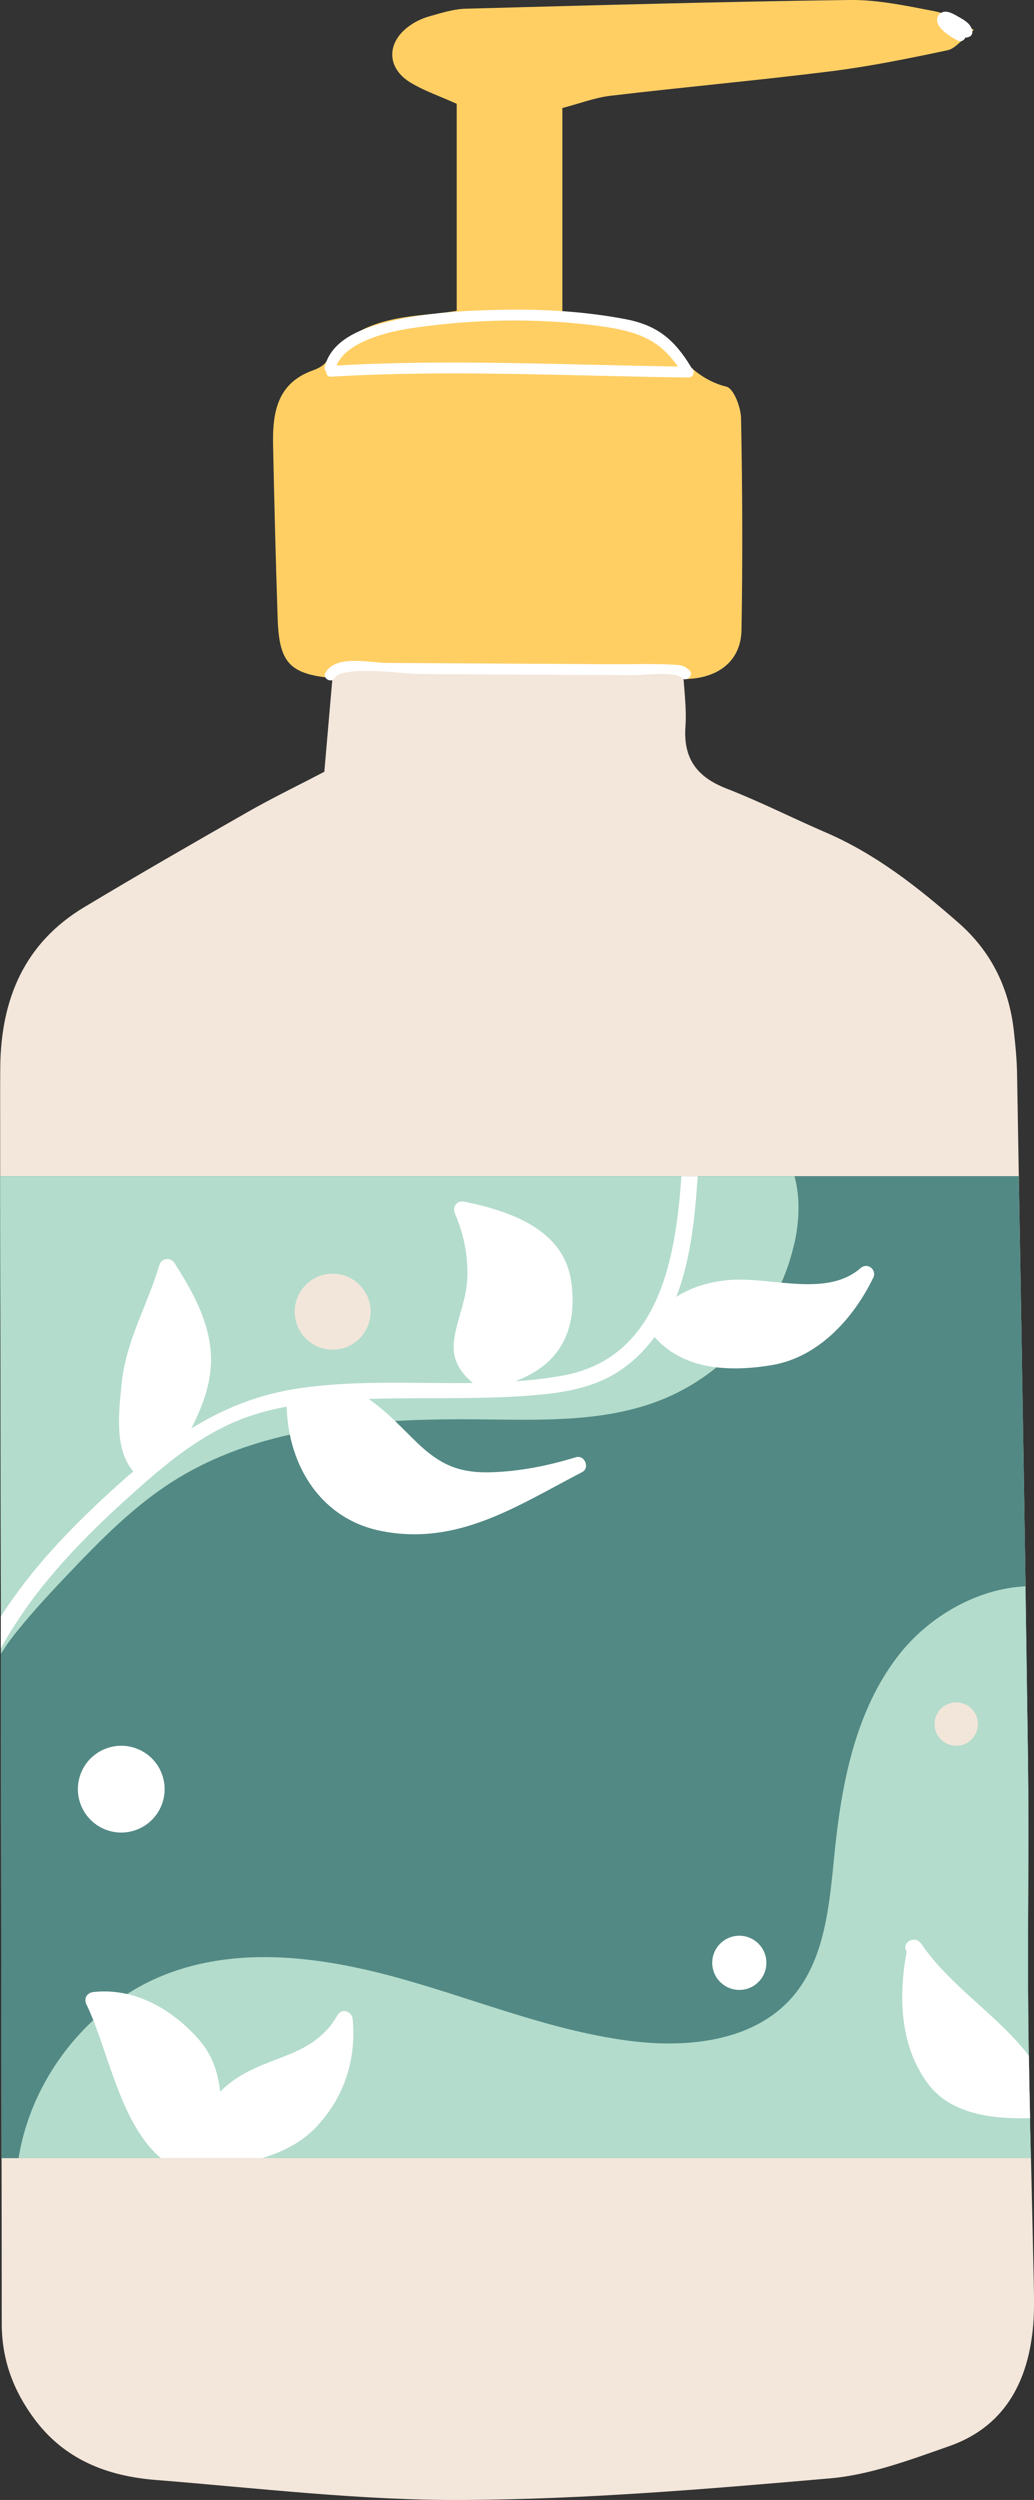 <?xml version="1.0" encoding="UTF-8"?> <svg xmlns="http://www.w3.org/2000/svg" id="_Слой_1" data-name="Слой_1" version="1.1" viewBox="0 0 113.02 273.1"><rect x="0" y="0" width="113.02" height="273.1" fill="#333333" stroke="none"/><defs><style> .st0 { fill: #ffcf64; } .st1 { fill: #fff; } .st2 { fill: #b3dccc; } .st3 { fill: #f2e6da; } .st4 { fill: #528984; } .st5 { fill: #f3e6da; } </style></defs><path class="st0" d="M49.92,33.95c0-7.75,0-15.18,0-22.61-1.86-.84-3.54-1.41-5.02-2.3-2.66-1.59-2.69-4.41-.14-6.22.63-.45,1.37-.81,2.12-1.02,1.32-.37,2.67-.81,4.02-.85C64.88.58,78.87.18,92.87,0c3.11-.04,6.26.65,9.35,1.24,1.25.24,2.38,1.11,4.23,2.02-1.29,1.03-2,2.04-2.89,2.23-4.23.9-8.48,1.76-12.76,2.3-8,1-16.04,1.72-24.05,2.67-1.72.2-3.39.85-5.28,1.34,0,7.68,0,15.12,0,23.03,2.09.14,4.01.12,5.88.44,1.7.29,3.84.44,4.91,1.53,2.15,2.18,3.84,4.63,7.14,5.44.8.2,1.58,2.25,1.6,3.47.15,7.69.18,15.39.05,23.09-.05,2.91-1.85,4.72-4.67,5.24-1.15.21-2.36.13-3.54.13-10.86,0-21.71,0-32.57,0-1.18,0-2.37.04-3.55-.06-5.02-.41-6.2-1.59-6.37-6.52-.21-6.31-.37-12.63-.5-18.94-.07-3.51.39-6.77,4.35-8.19.54-.19,1.16-.5,1.46-.95,2.88-4.29,7.37-4.83,11.93-5.24.59-.05,1.17-.15,2.33-.31Z"></path><path class="st5" d="M112.88,254.55c-.63,5.93-3.27,10.62-9.13,12.67-4.25,1.49-8.63,3.14-13.05,3.52-13.34,1.16-26.73,2.29-40.11,2.36-11.19.06-22.4-1.3-33.59-2.19-5.25-.42-9.94-2.19-13.27-6.7-2.32-3.14-3.54-6.5-3.54-10.41,0-6.02-.01-12.03-.02-18.04-.04-35.76-.09-71.52-.15-107.28,0-1.81,0-3.62,0-5.44,0-2.17-.01-4.34.01-6.51.08-7.38,2.63-13.51,9.19-17.44,5.9-3.54,11.88-6.98,17.86-10.39,2.55-1.46,5.22-2.75,8.37-4.39.33-3.79.63-7.28.98-11.31,12.71-.78,25.23-.27,38.2-.14.12,2.37.44,4.47.29,6.53-.24,3.5,1.27,5.49,4.46,6.74,3.66,1.42,7.18,3.21,10.79,4.77,5.52,2.36,10.15,6.01,14.61,9.92,3.58,3.14,5.52,7.12,6.04,11.82.17,1.56.33,3.14.35,4.71.07,3.71.12,7.42.19,11.13.36,21.13.72,42.27,1.01,63.4.13,9.66-.06,19.32.04,28.98.05,4.97.16,9.94.28,14.91.1,4.49.21,8.98.3,13.47.04,1.77.08,3.56-.11,5.32Z"></path><path class="st4" d="M112.68,235.76H.16c-.02-18.37-.04-36.74-.07-55.12v-.56c0-1.16,0-2.32,0-3.48h0c-.03-16.04-.05-32.08-.08-48.12h111.35c.25,14.93.51,29.86.74,44.79.09,6.2.18,12.41.27,18.61.13,9.66-.06,19.32.04,28.98.01,1.24.03,2.48.05,3.72h0c.04,2.28.08,4.55.13,6.82.03,1.46.07,2.91.1,4.36Z"></path><path class="st2" d="M112.68,235.76H2.03c.92-5.74,3.91-11.13,8.18-15.08,1.14-1.06,2.36-2.02,3.67-2.84,1.51-.97,3.13-1.77,4.82-2.38,8.12-2.92,17.15-1.57,25.45.78,8.3,2.35,16.39,5.69,24.96,6.74,6.18.75,13.16-.02,17.33-4.63,3.78-4.19,4.21-10.3,4.78-15.91.76-7.6,2.27-15.48,6.93-21.53,3.32-4.31,8.64-7.37,13.93-7.62.09,6.2.18,12.41.27,18.61.13,9.66-.06,19.32.04,28.98.01,1.24.03,2.48.05,3.72,0,0,0,0,0,0,.04,2.27.08,4.55.13,6.82.03,1.46.07,2.91.1,4.36Z"></path><path class="st2" d="M86.79,135.96c-.32,1.42-.78,2.8-1.37,4.14-1.56,3.6-4.04,6.8-7.09,9.26-1.9,1.54-4.02,2.78-6.3,3.66-5.95,2.29-12.52,2.11-18.9,2.04-3.28-.04-6.63-.02-9.95.17-3.89.21-7.76.65-11.49,1.49-4.53,1.01-8.87,2.61-12.82,5.12-4.31,2.74-7.93,6.44-11.46,10.15-2.21,2.33-4.41,4.68-6.35,7.24-.28.37-.61.89-.96,1.42v-.56c0-1.16,0-2.32,0-3.48h0c-.03-16.04-.05-32.08-.08-48.12h86.82c.66,2.4.52,5.03-.04,7.49Z"></path><path class="st1" d="M95.44,139.6c-2.18,4.47-6.01,8.69-11.1,9.53-1.97.33-4.04.47-6.02.24-2.57-.3-4.97-1.26-6.77-3.31-.89,1.21-1.95,2.32-3.23,3.27-2.84,2.13-6.23,2.76-9.69,3.06-5.1.45-10.22.31-15.33.37-1,.01-2,.03-3.01.06,1.01.69,1.98,1.54,2.89,2.41,1.01.97,1.96,1.97,2.85,2.78,2.39,2.18,4.49,2.92,7.66,2.82,3.16-.09,6.24-.72,9.25-1.64.96-.29,1.58,1.16.68,1.63-7.15,3.71-13.57,8.07-21.94,6.43-5.58-1.1-8.96-5.43-10-10.54-.2-.99-.32-2.02-.34-3.05-1.11.21-2.2.46-3.28.79-4.9,1.48-8.8,4.5-12.58,7.83-5.93,5.22-11.58,10.86-15.39,17.79,0-1.16,0-2.32,0-3.48h0c3.26-5.1,7.48-9.52,11.96-13.62.84-.77,1.68-1.52,2.52-2.23-2.13-2.47-1.56-6.65-1.27-9.63.47-4.64,2.82-8.54,4.13-12.94.23-.75,1.21-.85,1.63-.21,1.91,2.98,3.73,6.19,3.98,9.8.21,2.98-.82,5.7-2.13,8.29,3.53-2.18,7.37-3.76,11.92-4.41,6.22-.9,12.56-.48,18.85-.56-1.42-1.2-2.35-2.63-2.04-4.75.34-2.33,1.35-4.32,1.44-6.74.09-2.44-.39-4.78-1.35-7.02-.31-.71.19-1.47,1-1.3,5.07,1.03,10.94,3.03,11.72,8.82.37,2.74.05,5.55-1.7,7.77-1.2,1.52-2.73,2.32-4.37,3.03,1.69-.12,3.37-.31,5.04-.6,10.62-1.88,12.43-12.74,13.06-21.79h1.78c-.29,4.35-.74,9.05-2.34,13.17,1.77-1.13,3.81-1.71,6.06-1.86,1.65-.11,3.53.14,5.44.31,3.15.3,6.35.41,8.63-1.58.78-.68,1.84.17,1.39,1.08Z"></path><path class="st1" d="M112.58,231.39c-4.04.1-8.65-.39-11.17-3.79-3.08-4.16-3.2-9.51-2.31-14.41-.63-.94.85-1.81,1.51-.94.11.09.21.21.27.36,3.27,4.59,8.24,7.6,11.58,11.96,0,0,0,0,0,0,.04,2.27.08,4.55.13,6.82Z"></path><path class="st1" d="M34.73,232.19c-1.74,1.87-3.81,2.87-6.05,3.56h-11.1c-4.01-3.39-5.46-10.22-7.39-15.08-.24-.6-.49-1.19-.75-1.72-.31-.65.08-1.27.77-1.34,1.26-.14,2.48-.05,3.66.21,3.08.7,5.81,2.63,7.91,5.03,1.43,1.65,2.07,3.6,2.28,5.66.51-.52,1.08-1,1.71-1.42,3.93-2.64,8.51-2.39,11.13-6.96.47-.82,1.58-.39,1.65.44.41,4.3-.88,8.42-3.83,11.61Z"></path><circle class="st1" cx="13.25" cy="195.45" r="4.74" transform="translate(-77.5 21.84) rotate(-23.72)"></circle><circle class="st1" cx="80.81" cy="214.42" r="2.96"></circle><circle class="st3" cx="36.36" cy="143.29" r="4.15"></circle><circle class="st3" cx="104.52" cy="188.34" r="2.37"></circle><path class="st1" d="M75.55,40.15s0-.04-.02-.06c-1.82-3-3.69-4.57-7.19-5.23-4.37-.83-8.87-1.1-13.31-1.02-4.17.07-8.54.3-12.6,1.31-2.75.68-6.16,1.87-6.93,4.9-.06.22.02.4.14.53,0,.3.18.59.57.57,12.96-.78,26.07-.07,39.04.09.64,0,.74-.82.3-1.09ZM36.79,39.93c.78-1.89,3.26-2.86,5.01-3.39,1.5-.45,3.07-.69,4.62-.89,3.23-.42,6.49-.63,9.75-.64,3.23,0,6.46.2,9.66.65,3.68.52,6.19,1.36,8.26,4.38-12.4-.18-24.92-.81-37.3-.11Z"></path><path class="st1" d="M75.33,73.21c-.63-.6-1.07-.56-1.94-.61-2.14-.11-4.31-.03-6.45-.04l-12.32-.07c-4.11-.02-8.21-.05-12.32-.07-1.9-.01-5.52-.93-6.71,1.03-.4.65.63,1.25,1.02.6.84-1.39,7.69-.43,9.21-.42,3.13.02,6.26.04,9.39.05,3.13.02,6.26.04,9.39.05,1.56,0,3.13.02,4.69.03,1.05,0,4.43-.46,5.21.28.55.53,1.39-.31.84-.84Z"></path><path class="st1" d="M106.27,3.33c-.17-.74-.83-1.11-1.44-1.46-.53-.3-1.34-.83-1.96-.47-.62.36-.51,1.13-.11,1.61.5.6,1.24,1.06,1.92,1.42.37.2.71-.03.84-.33.1.01.21,0,.32-.04.05-.02.11-.05.16-.07.24-.11.33-.44.27-.67Z"></path></svg> 